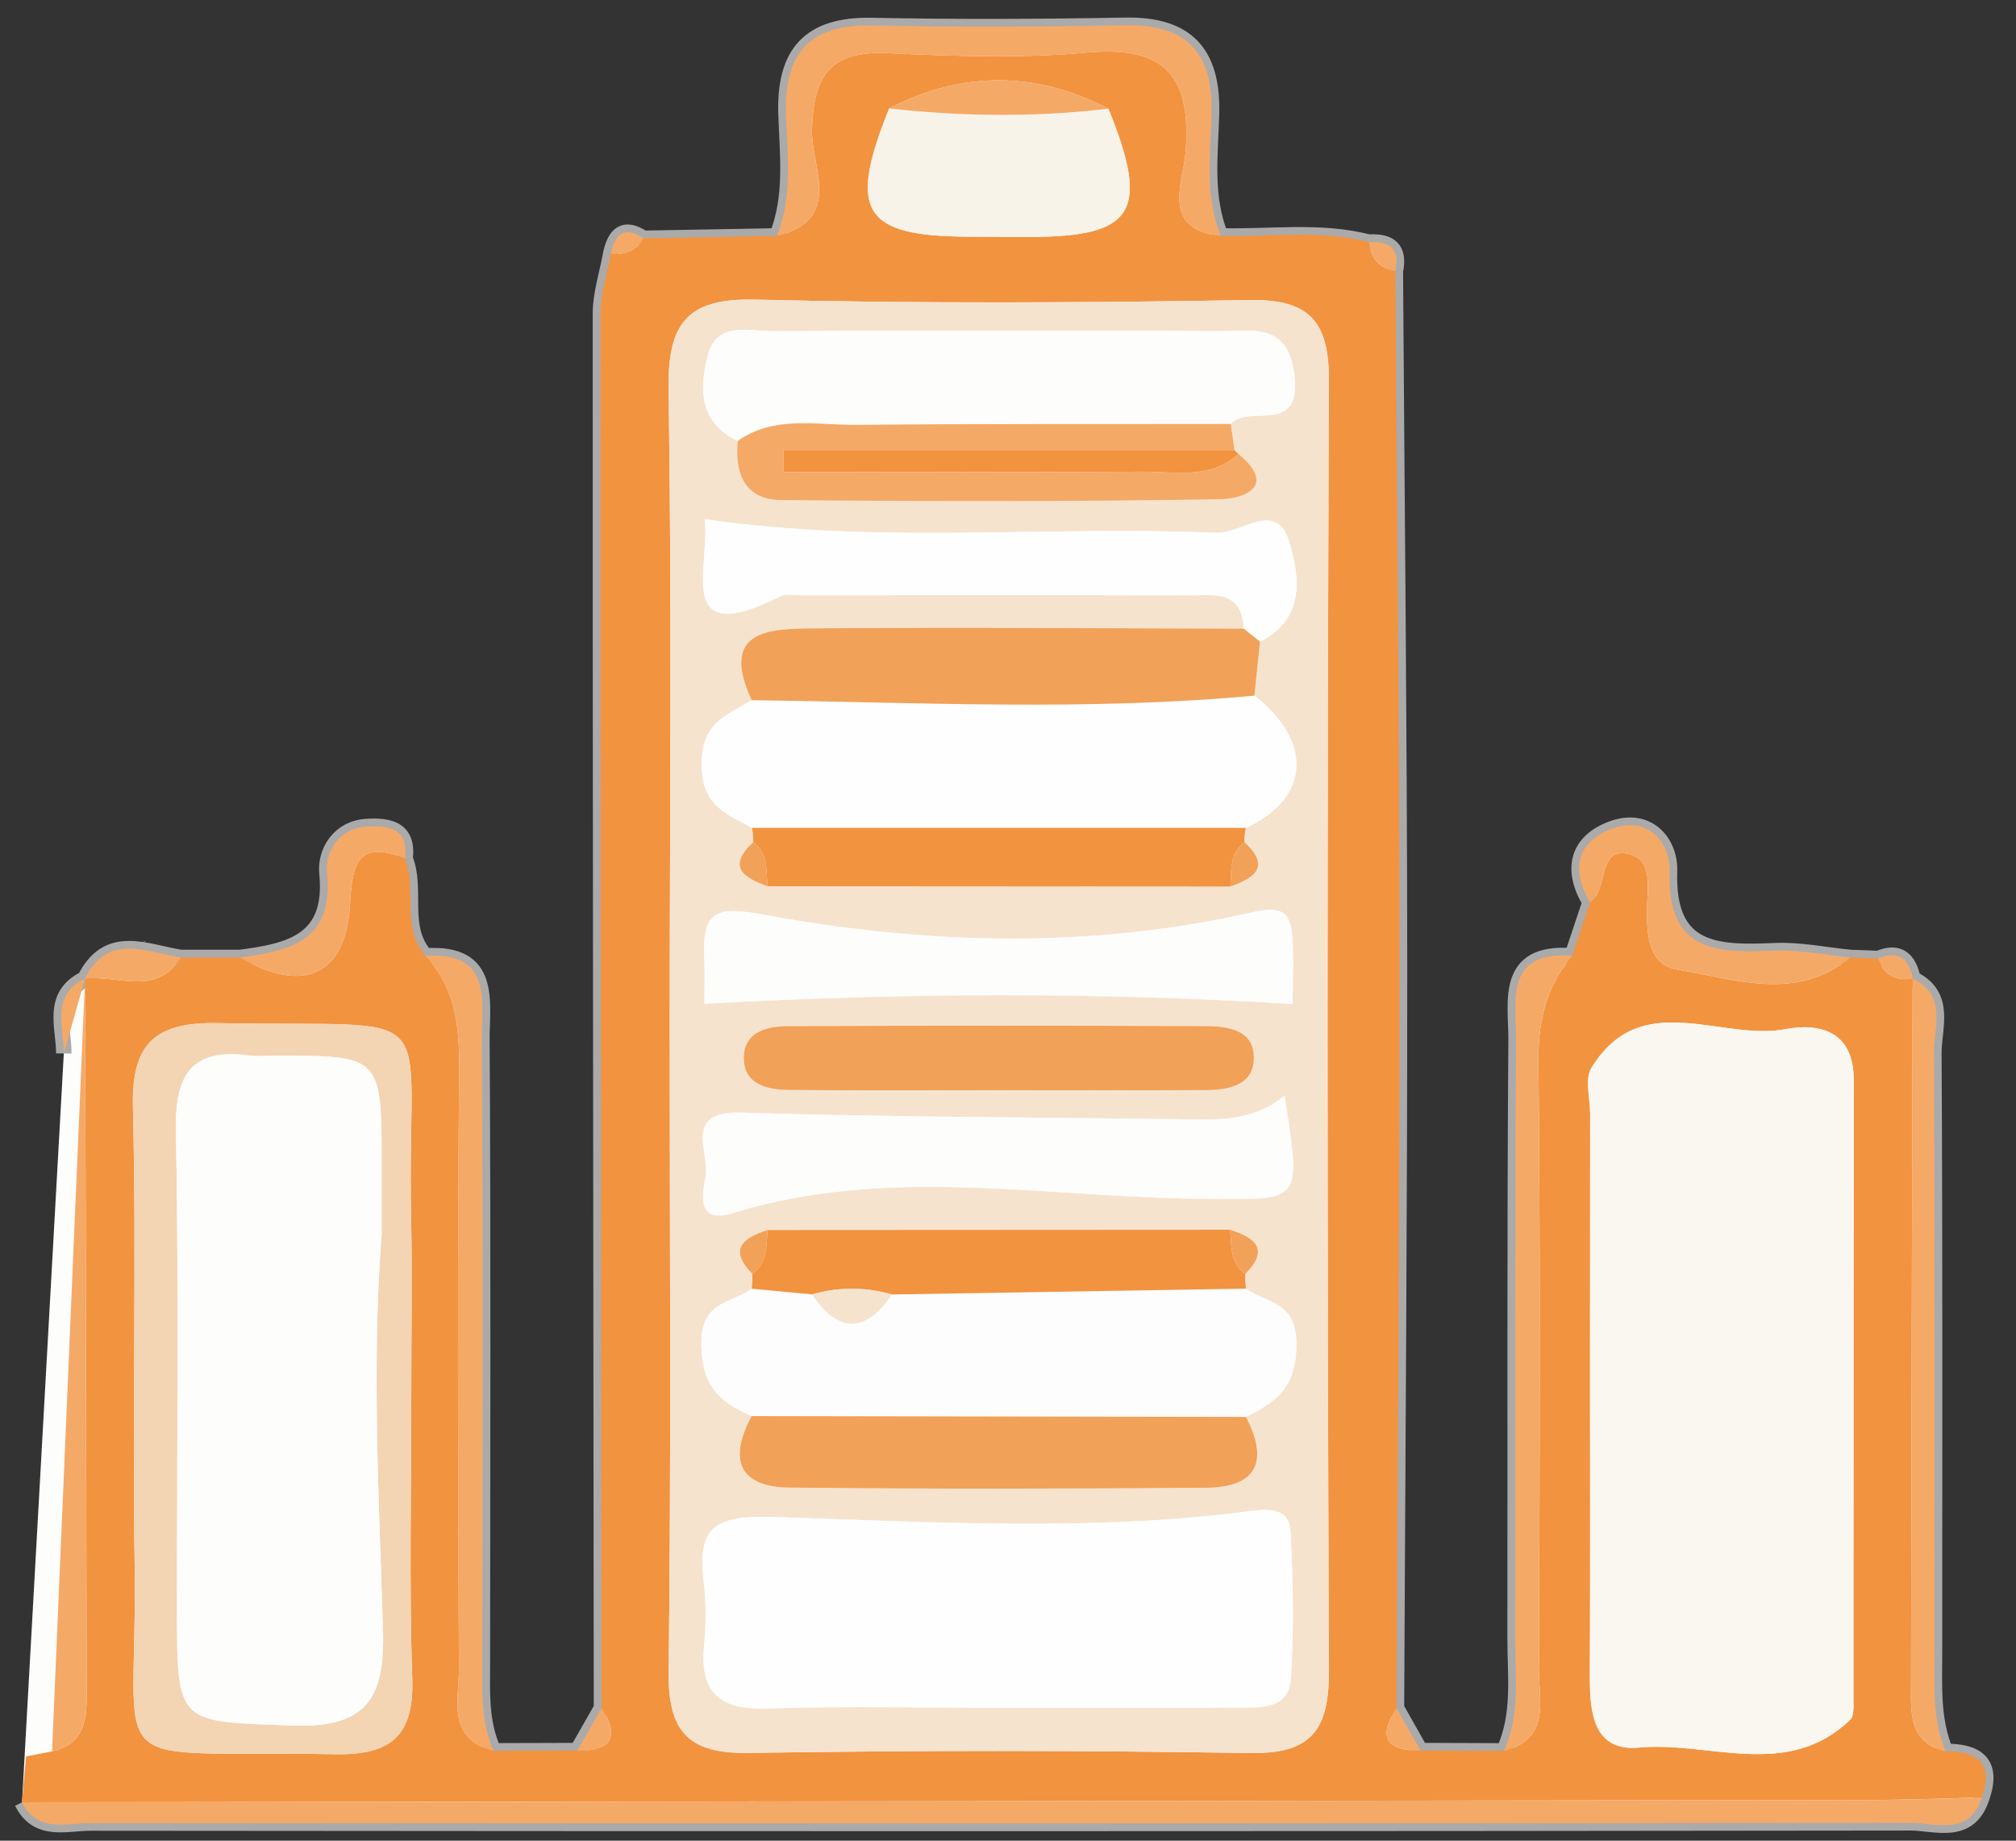 <?xml version="1.0" encoding="utf-8"?>
<!-- Generator: Adobe Illustrator 16.0.2, SVG Export Plug-In . SVG Version: 6.00 Build 0)  -->
<!DOCTYPE svg PUBLIC "-//W3C//DTD SVG 1.1//EN" "http://www.w3.org/Graphics/SVG/1.1/DTD/svg11.dtd">
<svg version="1.1" id="Layer_1" xmlns="http://www.w3.org/2000/svg" xmlns:xlink="http://www.w3.org/1999/xlink" x="0px" y="0px"
	 width="130.394px" height="119.055px" viewBox="0 0 130.394 119.055" enable-background="new 0 0 130.394 119.055"
	 xml:space="preserve">
<rect x="0" y="0" width="130.394" height="119.055" fill="#333333" stroke="none"/>
<path fill="#FDFDFC" d="M1.425,116.575c0.994,2,2.873,1.338,4.418,1.338c39.236,0.037,78.47,0.041,117.705-0.014
	c1.625-0.002,3.809,0.904,4.637-1.633c0.773-2.221-0.287-2.994-2.348-2.984c-0.855-2.055-0.715-4.223-0.715-6.373
	c-0.002-12.924,0.033-25.848-0.041-38.771c-0.01-1.661,0.891-3.75-1.373-4.842l0.021,0.014c-0.264-1.258-0.896-1.885-2.234-1.315
	c-0.604-0.022-1.209-0.045-1.813-0.067c-1.631-0.158-3.27-0.508-4.891-0.437c-3.748,0.164-6.979,0.114-6.807-5.136
	c0.063-1.906-1.426-3.596-3.709-2.76c-2.275,0.833-2.703,2.647-1.434,4.763l-1.16,3.467c-4.428-0.346-3.604,3.013-3.621,5.435
	c-0.096,12.885-0.041,25.771-0.064,38.656c-0.004,2.463,0.352,4.973-0.725,7.332l-5.398-0.021c-0.516-0.918-1.033-1.836-1.551-2.754
	c0.072-16.072,0.207-32.145,0.197-48.217c-0.008-14.908-0.172-29.814-0.27-44.723c0.309-1.42-0.35-1.962-1.703-1.869
	c-3.17-0.818-6.395-0.317-9.594-0.408c-1.033-2.553-0.664-5.234-0.592-7.857c0.111-3.933-1.551-5.836-5.582-5.763
	c-5.459,0.099-10.926,0.124-16.385,0.013c-4.061-0.082-5.688,1.814-5.553,5.751c0.09,2.624,0.426,5.303-0.586,7.86
	c-2.881,0.051-5.759,0.102-8.638,0.154c-1.264-0.847-1.843-0.249-2.115,0.999c-0.231,1.294-0.664,2.589-0.664,3.884
	c-0.006,30.059,0.037,60.119,0.068,90.177c-0.523,0.918-1.048,1.836-1.572,2.754c-1.801,0.006-3.602,0.01-5.402,0.016
	c-0.864-1.871-0.73-3.865-0.73-5.844c0.004-13.373,0.051-26.748-0.031-40.12c-0.017-2.444,0.725-5.754-3.645-5.448
	c-1.646-1.85-0.506-4.285-1.328-6.307c0.25-1.954-1.099-2.142-2.459-2.067c-1.828,0.102-2.726,1.659-2.59,3.022
	c0.439,4.402-2.404,5.031-5.625,5.449c-1.275-0.002-2.551-0.002-3.826-0.002c-2.25-0.34-4.712-1.635-6.215,1.383l0.018-0.014
	c-2.265,1.092-1.359,3.181-1.373,4.842"/>
<path fill="none" stroke="#AAAAAA" stroke-miterlimit="10" d="M1.425,116.575c0.994,2,2.873,1.338,4.418,1.338
	c39.236,0.037,78.47,0.041,117.705-0.014c1.625-0.002,3.809,0.904,4.637-1.633c0.773-2.221-0.287-2.994-2.348-2.984
	c-0.855-2.055-0.715-4.223-0.715-6.373c-0.002-12.924,0.033-25.848-0.041-38.771c-0.01-1.661,0.891-3.75-1.373-4.842l0.021,0.014
	c-0.264-1.258-0.896-1.885-2.234-1.315c-0.604-0.022-1.209-0.045-1.813-0.067c-1.631-0.158-3.27-0.508-4.891-0.437
	c-3.748,0.164-6.979,0.114-6.807-5.136c0.063-1.906-1.426-3.596-3.709-2.76c-2.275,0.833-2.703,2.647-1.434,4.763l-1.16,3.467
	c-4.428-0.346-3.604,3.013-3.621,5.435c-0.096,12.885-0.041,25.771-0.064,38.656c-0.004,2.463,0.352,4.973-0.725,7.332l-5.398-0.021
	c-0.516-0.918-1.033-1.836-1.551-2.754c0.072-16.072,0.207-32.145,0.197-48.217c-0.008-14.908-0.172-29.814-0.27-44.723
	c0.309-1.42-0.35-1.962-1.703-1.869c-3.17-0.818-6.395-0.317-9.594-0.408c-1.033-2.553-0.664-5.234-0.592-7.857
	c0.111-3.933-1.551-5.836-5.582-5.763c-5.459,0.099-10.926,0.124-16.385,0.013c-4.061-0.082-5.688,1.814-5.553,5.751
	c0.09,2.624,0.426,5.303-0.586,7.86c-2.881,0.051-5.759,0.102-8.638,0.154c-1.264-0.847-1.843-0.249-2.115,0.999
	c-0.231,1.294-0.664,2.589-0.664,3.884c-0.006,30.059,0.037,60.119,0.068,90.177c-0.523,0.918-1.048,1.836-1.572,2.754
	c-1.801,0.006-3.602,0.01-5.402,0.016c-0.864-1.871-0.73-3.865-0.73-5.844c0.004-13.373,0.051-26.748-0.031-40.12
	c-0.017-2.444,0.725-5.754-3.645-5.448c-1.646-1.85-0.506-4.285-1.328-6.307c0.25-1.954-1.099-2.142-2.459-2.067
	c-1.828,0.102-2.726,1.659-2.59,3.022c0.439,4.402-2.404,5.031-5.625,5.449c-1.275-0.002-2.551-0.002-3.826-0.002
	c-2.25-0.34-4.712-1.635-6.215,1.383l0.018-0.014c-2.265,1.092-1.359,3.181-1.373,4.842"/>
<path fill="#F29340" d="M90.251,17.532c0.098,14.907,0.262,29.814,0.27,44.722c0.01,16.072-0.125,32.145-0.197,48.217
	c-1.238,1.904-0.637,2.775,1.551,2.754c1.801,0.008,3.6,0.016,5.4,0.021c3.063-0.779,2.248-3.309,2.258-5.311
	c0.061-13.105,0.102-26.213-0.027-39.317c-0.025-2.623,0.527-4.823,2.178-6.794l1.16-3.468c1.201-0.802,0.453-3.587,2.484-3.127
	c1.734,0.393,1.164,2.489,1.189,3.913c0.029,1.592,0.234,3.288,1.973,3.571c3.752,0.609,7.658,2.115,11.193-0.786
	c0.604,0.022,1.209,0.044,1.813,0.065c0.348,1.111,1.15,1.451,2.234,1.316c0,0-0.021-0.014-0.021-0.013
	c-0.037,15.208-0.08,30.415-0.105,45.622c-0.002,1.811-0.188,3.768,2.234,4.365c2.061-0.012,3.121,0.762,2.35,2.98
	c-2.494,0.059-4.988,0.162-7.482,0.164c-39.76,0.057-79.519,0.102-119.278,0.146c0,0-0.011,0.008-0.009,0.006
	c0.09-0.99,0.178-1.982,0.267-2.973c0.562-0.107,1.121-0.217,1.683-0.324c2.43-0.59,2.236-2.555,2.234-4.361
	c-0.021-15.209-0.064-30.418-0.1-45.626l-0.018,0.013c2.111-0.289,4.617,1.205,6.215-1.382c1.275,0,2.551,0,3.826-0.001
	c4.053,2.383,6.82,1.164,7.102-3.307c0.154-2.462,0.32-4.423,3.572-3.095c0.822,2.022-0.318,4.457,1.328,6.303
	c1.93,2.073,2.193,4.543,2.17,7.288c-0.113,12.938-0.078,25.881-0.015,38.82c0.009,1.996-0.822,4.531,2.251,5.307
	c1.801-0.004,3.602-0.01,5.404-0.016c2.186,0.027,2.783-0.848,1.57-2.756c-0.033-30.059-0.074-60.116-0.068-90.175
	c0-1.295,0.433-2.59,0.664-3.885c0.895,0.067,1.65-0.158,2.115-0.999c2.879-0.051,5.757-0.103,8.64-0.153
	c4.318-1.053,2.193-4.528,2.258-6.844c0.098-3.557,1.207-5.149,4.918-4.976c4.279,0.199,8.604,0.347,12.857-0.037
	c5.137-0.464,6.793,1.593,6.383,6.518c-0.152,1.834-1.619,4.94,2.279,5.335c3.199,0.091,6.424-0.411,9.594,0.406
	C88.661,16.699,89.2,17.348,90.251,17.532 M57.513,7.012c-2.689,6.663-1.699,8.269,5.119,8.295c1.313,0.005,2.627,0.015,3.939,0.016
	c6.803,0.008,7.822-1.642,5.121-8.291C66.97,4.585,62.243,4.581,57.513,7.012 M43.316,66.184c0,13.975,0.105,27.949-0.068,41.922
	c-0.047,3.889,1.252,5.334,5.175,5.273c10.816-0.17,21.641-0.168,32.455,0.008c4.016,0.066,5.094-1.574,5.076-5.369
	c-0.117-27.781-0.119-55.563,0-83.345c0.018-3.871-1.225-5.332-5.166-5.265c-10.648,0.179-21.309,0.227-31.957-0.029
	c-4.511-0.109-5.654,1.648-5.587,5.882C43.458,38.899,43.324,52.542,43.316,66.184 M102.843,89.51c0,6.316,0.02,12.633-0.012,18.951
	c-0.012,2.33,0.248,4.846,3.182,4.572c4.566-0.426,9.58,2.115,13.652-1.795c0.279-0.27,0.213-0.957,0.213-1.451
	c0.014-13.32,0.002-26.639,0.018-39.958c0.004-3.132-2.201-3.683-4.42-3.263c-4.203,0.793-9.332-2.729-12.541,2.504
	c-0.447,0.729-0.084,1.959-0.084,2.957C102.849,77.856,102.849,83.682,102.843,89.51 M26.601,90.075c0-3.83,0.068-7.66-0.012-11.488
	c-0.297-14.09,2.505-12.107-12.443-12.412c-4.044-0.082-5.654,1.229-5.549,5.459c0.244,9.818-0.045,19.648,0.111,29.471
	c0.226,14.18-2.666,12.066,12.949,12.357c3.612,0.068,5.133-1.158,5.006-4.906C26.457,102.403,26.608,96.237,26.601,90.075"/>
<path fill="#F5A967" d="M1.425,116.575c39.76-0.045,79.521-0.09,119.279-0.146c2.494-0.002,4.988-0.105,7.48-0.164
	c-0.828,2.539-3.01,1.633-4.637,1.635c-39.234,0.055-78.469,0.051-117.705,0.016C4.3,117.913,2.419,118.575,1.425,116.575"/>
<path fill="#F5A967" d="M31.933,113.243c-3.073-0.775-2.242-3.311-2.251-5.307c-0.063-12.939-0.099-25.881,0.015-38.82
	c0.023-2.745-0.24-5.215-2.17-7.288c4.368-0.302,3.629,3.008,3.645,5.45c0.082,13.375,0.035,26.748,0.031,40.121
	C31.203,109.377,31.07,111.372,31.933,113.243"/>
<path fill="#F5A967" d="M101.681,61.824c-1.646,1.972-2.201,4.171-2.176,6.794c0.129,13.105,0.086,26.213,0.027,39.32
	c-0.01,2,0.805,4.529-2.258,5.309c1.074-2.359,0.719-4.869,0.723-7.332c0.021-12.885-0.031-25.771,0.064-38.656
	C98.079,64.836,97.257,61.478,101.681,61.824"/>
<path fill="#F5A967" d="M78.954,15.255c-3.898-0.395-2.432-3.501-2.279-5.335c0.41-4.924-1.246-6.982-6.383-6.518
	c-4.254,0.385-8.578,0.237-12.857,0.038c-3.711-0.173-4.818,1.418-4.918,4.975c-0.064,2.316,2.061,5.791-2.258,6.844
	c1.008-2.558,0.672-5.236,0.584-7.86c-0.135-3.937,1.494-5.833,5.553-5.751c5.459,0.111,10.926,0.086,16.387-0.013
	c4.029-0.073,5.691,1.83,5.582,5.763C78.29,10.021,77.921,12.701,78.954,15.255"/>
<path fill="#F5A967" d="M4.128,68.137c0.014-1.662-0.892-3.75,1.373-4.842"/>
<path fill="#F5A967" d="M5.501,63.295c0.035,15.209,0.078,30.418,0.1,45.627c0.003,1.807,0.195,3.77-2.234,4.359"/>
<path fill="#F5A967" d="M125.837,113.282c-2.42-0.596-2.236-2.553-2.232-4.361c0.023-15.209,0.066-30.416,0.104-45.625
	c2.264,1.092,1.363,3.18,1.373,4.842c0.074,12.924,0.039,25.848,0.041,38.771C125.122,109.059,124.981,111.227,125.837,113.282"/>
<path fill="#F5A967" d="M119.683,61.926c-3.535,2.902-7.441,1.396-11.193,0.787c-1.738-0.283-1.943-1.979-1.973-3.571
	c-0.025-1.424,0.545-3.52-1.189-3.913c-2.031-0.459-1.283,2.325-2.484,3.128c-1.27-2.116-0.842-3.93,1.434-4.763
	c2.283-0.836,3.771,0.854,3.709,2.76c-0.174,5.25,3.059,5.3,6.807,5.137C116.413,61.418,118.052,61.768,119.683,61.926"/>
<path fill="#F5A967" d="M26.199,55.524c-3.252-1.328-3.418,0.633-3.572,3.096c-0.281,4.47-3.051,5.69-7.102,3.306
	c3.219-0.415,6.065-1.045,5.625-5.447c-0.137-1.363,0.76-2.92,2.59-3.022C25.099,53.382,26.449,53.569,26.199,55.524"/>
<path fill="#F5A967" d="M11.699,61.926c-1.598,2.588-4.104,1.095-6.214,1.383C6.987,60.292,9.449,61.586,11.699,61.926"/>
<path fill="#F5A967" d="M38.908,110.473c1.213,1.904,0.615,2.783-1.57,2.754C37.861,112.309,38.384,111.391,38.908,110.473"/>
<path fill="#F5A967" d="M91.874,113.225c-2.188,0.021-2.789-0.85-1.551-2.754C90.841,111.389,91.358,112.307,91.874,113.225"/>
<path fill="#F5A967" d="M123.729,63.309c-1.084,0.135-1.889-0.205-2.234-1.317C122.833,61.424,123.466,62.051,123.729,63.309"/>
<path fill="#F5A967" d="M41.619,15.412c-0.465,0.841-1.221,1.066-2.114,0.999C39.777,15.164,40.355,14.565,41.619,15.412"/>
<path fill="#F5A967" d="M90.251,17.532c-1.051-0.184-1.59-0.833-1.703-1.87C89.901,15.57,90.56,16.112,90.251,17.532"/>
<path fill="#F5E3CE" d="M43.32,66.184c0.004-13.641,0.139-27.285-0.076-40.923c-0.067-4.234,1.076-5.99,5.589-5.881
	c10.646,0.256,21.305,0.208,31.955,0.028c3.941-0.067,5.184,1.395,5.168,5.265c-0.119,27.782-0.117,55.564,0,83.347
	c0.016,3.793-1.063,5.434-5.076,5.369c-10.818-0.18-21.641-0.18-32.457-0.01c-3.923,0.061-5.222-1.385-5.174-5.273
	C43.42,94.135,43.316,80.159,43.32,66.184 M48.659,82.391c0.016,0.32,0.002,0.641-0.041,0.961c-1.289,0.973-3.295,0.746-3.258,3.605
	c0.037,2.777,1.244,3.744,3.258,4.635c-1.512,2.791-0.846,4.592,2.475,4.627c8.975,0.094,17.953,0.08,26.93,0.01
	c3.297-0.025,4.057-1.742,2.563-4.582c1.934-0.961,3.254-1.863,3.266-4.676c0.014-2.846-1.953-2.656-3.26-3.621
	c-0.043-0.318-0.055-0.637-0.039-0.957c1.6-1.615,0.609-2.336-0.982-2.852c-9.975,0.006-19.951,0.012-29.926,0.016
	C48.077,80.071,47.079,80.784,48.659,82.391 M48.724,54.468c-1.729,1.599-0.633,2.298,0.91,2.856
	c9.982,0.007,19.965,0.012,29.947,0.019c1.559-0.562,2.643-1.273,0.906-2.874c-0.006-0.311,0.023-0.618,0.09-0.922
	c4.146-1.892,4.387-5.574,0.559-8.552c0.119-1.164,0.24-2.329,0.361-3.493c2.977-1.478,2.555-4.274,1.871-6.508
	c-0.816-2.674-3.111-0.46-4.689-0.53c-10.951-0.483-21.943,0.76-33.092-0.886c0.365,3.091-2.021,8.459,4.871,4.999
	c0.402-0.203,0.98-0.079,1.477-0.079c8.291-0.004,16.582-0.022,24.873,0.011c1.578,0.006,3.537-0.426,3.643,2.156
	c-9.246-0.02-18.494-0.101-27.74-0.021c-2.85,0.025-6.225,0.031-4.094,4.644c-1.572,0.975-3.244,1.408-3.236,4.146
	c0.01,2.731,1.623,3.193,3.254,4.113C48.7,53.85,48.728,54.157,48.724,54.468 M80.104,29.362l-0.254-0.25
	c-0.082-0.564-0.164-1.128-0.246-1.691c1.133-1.311,4.592,0.798,4.117-3.148c-0.412-3.421-2.623-2.851-4.695-2.858
	c-9.66-0.035-19.322-0.046-28.984,0.004c-1.551,0.008-3.664-0.667-4.25,1.532c-0.566,2.123-0.611,4.373,1.926,5.568
	c-0.213,2.119,0.463,3.806,2.803,3.828c9.475,0.086,18.953,0.105,28.426-0.057C80.368,32.266,82.683,31.504,80.104,29.362
	 M64.548,110.458c5.156,0,10.311,0.016,15.465-0.01c1.484-0.006,3.348,0.146,3.482-1.893c0.203-3.141,0.139-6.309-0.02-9.455
	c-0.078-1.553-1.307-1.529-2.607-1.359c-10.262,1.34-20.584,0.709-30.848,0.379c-4.098-0.131-4.9,0.842-4.488,4.35
	c0.154,1.313,0.129,2.666,0.006,3.984c-0.281,3.035,1.027,4.148,4.045,4.051C54.567,110.342,59.56,110.459,64.548,110.458
	 M83.083,70.872c-2.197,1.803-4.703,1.543-7.172,1.512c-9.316-0.115-18.637-0.127-27.947-0.42c-3.851-0.121-2.047,2.584-2.322,4.113
	c-0.18,1-0.703,3.148,1.752,2.387c10.117-3.135,20.398-0.977,30.598-0.926C84.192,77.567,84.19,77.936,83.083,70.872 M45.56,64.922
	c13.008-0.718,25.326-0.769,38.041,0.017c0-1.146,0.092-2.781-0.023-4.403c-0.125-1.737-0.893-1.911-2.689-1.504
	c-10.438,2.364-20.998,2.066-31.426,0.142c-3.045-0.562-4.031-0.347-3.91,2.689C45.599,63.002,45.56,64.145,45.56,64.922
	 M64.499,70.518c4.498,0,8.994,0.016,13.49-0.008c1.385-0.008,2.967-0.275,3.096-1.858c0.164-2.031-1.613-2.276-3.143-2.282
	c-8.992-0.037-17.984-0.037-26.979,0.002c-1.367,0.006-2.877,0.376-2.855,2.086c0.021,1.7,1.531,2.024,2.9,2.04
	C55.505,70.547,60.003,70.516,64.499,70.518"/>
<path fill="#F9F7EF" d="M102.845,89.51c0.004-5.828,0.002-11.654,0.004-17.482c0.002-0.998-0.361-2.229,0.084-2.957
	c3.209-5.233,8.34-1.711,12.543-2.504c2.219-0.42,4.424,0.131,4.42,3.263c-0.016,13.319-0.006,26.638-0.016,39.958
	c-0.002,0.494,0.066,1.18-0.215,1.451c-4.074,3.91-9.086,1.369-13.654,1.795c-2.932,0.273-3.189-2.242-3.18-4.572
	C102.862,102.143,102.843,95.827,102.845,89.51"/>
<path fill="#F3D4B3" d="M26.605,90.075c0.002,6.16-0.148,12.326,0.06,18.48c0.127,3.75-1.394,4.975-5.007,4.908
	c-15.615-0.293-12.723,1.818-12.949-12.359c-0.157-9.822,0.133-19.652-0.111-29.471c-0.105-4.23,1.506-5.541,5.549-5.459
	c14.949,0.304,12.146-1.678,12.442,12.412C26.669,82.415,26.601,86.247,26.605,90.075 M24.689,79.735c0-1.494,0.004-2.986,0-4.48
	c-0.021-6.985-0.021-6.985-7.029-6.971c-0.498,0-1.004,0.057-1.493-0.009c-3.756-0.509-4.858,1.19-4.789,4.831
	c0.197,10.285,0.067,20.576,0.069,30.865c0.002,7.631,0.013,7.369,7.477,7.637c4.79,0.17,5.979-1.77,5.848-6.174
	C24.515,96.875,24.031,88.301,24.689,79.735"/>
<path fill="#F7F3E8" d="M71.692,7.032c2.701,6.649,1.682,8.299-5.121,8.291c-1.314-0.001-2.627-0.011-3.939-0.016
	c-6.818-0.026-7.809-1.632-5.119-8.294C62.239,7.541,66.966,7.594,71.692,7.032"/>
<path fill="#F5A967" d="M71.692,7.032c-4.727,0.562-9.453,0.508-14.18-0.019C62.243,4.581,66.97,4.585,71.692,7.032"/>
<path fill="#FEFEFE" d="M64.548,110.459c-4.988,0-9.98-0.119-14.965,0.045c-3.016,0.098-4.326-1.016-4.045-4.051
	c0.123-1.318,0.146-2.672-0.006-3.984c-0.412-3.506,0.391-4.482,4.488-4.35c10.264,0.33,20.588,0.961,30.846-0.379
	c1.303-0.17,2.533-0.191,2.609,1.359c0.158,3.146,0.223,6.316,0.018,9.455c-0.133,2.039-1.996,1.887-3.48,1.895
	C74.858,110.473,69.704,110.458,64.548,110.459"/>
<path fill="#FEFEFE" d="M48.634,53.546c-1.631-0.92-3.244-1.382-3.254-4.113c-0.01-2.738,1.664-3.171,3.234-4.145
	C59.456,45.425,70.302,46,81.132,44.991c3.832,2.982,3.592,6.664-0.557,8.556C69.929,53.546,59.28,53.546,48.634,53.546"/>
<path fill="#FDFDFD" d="M48.618,91.592c-2.014-0.891-3.221-1.857-3.256-4.635c-0.039-2.859,1.967-2.633,3.256-3.607
	c1.301,0.125,2.604,0.248,3.904,0.371c1.721,2.533,3.441,2.529,5.168,0.006c7.633-0.125,15.268-0.252,22.9-0.377
	c1.307,0.965,3.273,0.775,3.26,3.621c-0.012,2.813-1.332,3.715-3.266,4.676C69.931,91.627,59.274,91.61,48.618,91.592"/>
<path fill="#FDFDFC" d="M47.718,28.519c-2.537-1.195-2.492-3.445-1.926-5.568c0.586-2.199,2.699-1.524,4.25-1.532
	c9.662-0.05,19.322-0.039,28.984-0.004c2.07,0.007,4.283-0.563,4.695,2.858c0.477,3.946-2.982,1.837-4.117,3.148
	c-8.068,0.012-16.137-0.021-24.205,0.06C52.813,27.507,50.095,26.844,47.718,28.519"/>
<path fill="#FDFDFC" d="M83.083,70.872c1.109,7.064,1.111,6.697-5.094,6.666c-10.197-0.051-20.48-2.209-30.594,0.926
	c-2.457,0.76-1.934-1.387-1.752-2.385c0.273-1.531-1.53-4.236,2.318-4.115c9.313,0.293,18.633,0.305,27.949,0.42
	C78.378,72.415,80.886,72.674,83.083,70.872"/>
<path fill="#FDFDFC" d="M45.56,64.921c0-0.776,0.039-1.919-0.008-3.059c-0.121-3.036,0.865-3.251,3.91-2.689
	c10.43,1.924,20.988,2.221,31.426-0.142c1.797-0.407,2.564-0.233,2.689,1.504c0.115,1.622,0.025,3.259,0.025,4.404
	C70.886,64.154,58.569,64.205,45.56,64.921"/>
<path fill="#FEFEFE" d="M80.448,40.664c-0.104-2.582-2.063-2.15-3.641-2.156c-8.291-0.032-16.582-0.014-24.873-0.01
	c-0.496,0-1.072-0.125-1.479,0.078c-6.888,3.46-4.506-1.908-4.869-4.999c11.15,1.646,22.141,0.403,33.092,0.886
	c1.578,0.07,3.873-2.144,4.689,0.531c0.684,2.233,1.105,5.03-1.871,6.507C81.147,41.222,80.8,40.943,80.448,40.664"/>
<path fill="#F2A158" d="M48.618,91.592c10.656,0.018,21.313,0.035,31.967,0.055c1.492,2.84,0.734,4.555-2.563,4.582
	c-8.977,0.07-17.955,0.084-26.93-0.01C47.772,96.184,47.106,94.383,48.618,91.592"/>
<path fill="#F2A158" d="M80.448,40.664c0.352,0.279,0.699,0.558,1.049,0.837c-0.121,1.165-0.24,2.33-0.363,3.492
	C70.302,46,59.456,45.425,48.616,45.288c-2.129-4.614,1.244-4.619,4.096-4.644C61.956,40.564,71.202,40.646,80.448,40.664"/>
<path fill="#F5A967" d="M47.718,28.519c2.377-1.675,5.096-1.012,7.682-1.038c8.068-0.081,16.137-0.048,24.205-0.06
	c0.082,0.563,0.164,1.127,0.244,1.693c-9.723,0.002-19.443,0.002-29.166,0.002v1.412c7.746,0,15.494,0.028,23.24-0.019
	c2.109-0.012,4.361,0.514,6.182-1.147c2.578,2.142,0.264,2.904-1.158,2.928c-9.475,0.162-18.951,0.143-28.428,0.057
	C48.181,32.325,47.505,30.638,47.718,28.519"/>
<path fill="#F2A158" d="M64.499,70.517c-4.496-0.001-8.994,0.03-13.49-0.02c-1.369-0.015-2.879-0.339-2.9-2.04
	c-0.021-1.709,1.488-2.08,2.855-2.086c8.994-0.04,17.986-0.038,26.979-0.002c1.529,0.007,3.307,0.252,3.143,2.283
	c-0.129,1.582-1.711,1.85-3.096,1.856C73.493,70.534,68.997,70.518,64.499,70.517"/>
<path fill="#F29340" d="M48.634,53.546c10.646,0,21.295,0,31.941,0c-0.064,0.304-0.094,0.611-0.088,0.922
	c-0.961,0.75-0.84,1.841-0.908,2.874c-9.98-0.006-19.965-0.012-29.945-0.018c-0.07-1.027,0.045-2.112-0.91-2.857
	C48.729,54.157,48.698,53.85,48.634,53.546"/>
<path fill="#F29340" d="M52.522,83.721c-1.301-0.123-2.604-0.246-3.904-0.369c0.043-0.32,0.057-0.641,0.039-0.961
	c0.992-0.715,0.908-1.803,0.986-2.834c9.975-0.006,19.951-0.01,29.926-0.016c0.074,1.037-0.01,2.129,0.982,2.852
	c-0.018,0.32-0.004,0.639,0.039,0.957c-7.633,0.127-15.268,0.252-22.9,0.377C55.968,83.231,54.247,83.231,52.522,83.721"/>
<path fill="#F2A158" d="M79.579,57.342c0.068-1.033-0.053-2.124,0.908-2.874C82.224,56.069,81.14,56.781,79.579,57.342"/>
<path fill="#F2A158" d="M48.724,54.467c0.957,0.745,0.84,1.831,0.91,2.857C48.093,56.766,46.993,56.066,48.724,54.467"/>
<path fill="#F2A158" d="M49.644,79.557c-0.078,1.033,0.006,2.119-0.984,2.834C47.079,80.784,48.077,80.071,49.644,79.557"/>
<path fill="#F2A158" d="M80.552,82.391c-0.992-0.721-0.908-1.813-0.982-2.85C81.161,80.057,82.151,80.778,80.552,82.391"/>
<path fill="#FDFDFC" d="M24.689,79.735c-0.658,8.566-0.174,17.141,0.082,25.699c0.131,4.404-1.058,6.344-5.848,6.174
	c-7.464-0.268-7.475-0.006-7.477-7.637c-0.002-10.289,0.128-20.58-0.069-30.865c-0.069-3.641,1.033-5.34,4.789-4.831
	c0.489,0.065,0.995,0.009,1.493,0.009c7.008-0.015,7.008-0.015,7.029,6.971C24.693,76.749,24.689,78.241,24.689,79.735"/>
<path fill="#F5E3CE" d="M52.522,83.721c1.725-0.49,3.445-0.49,5.168,0.006C55.964,86.25,54.241,86.254,52.522,83.721"/>
<path fill="#F29340" d="M80.106,29.361c-1.822,1.661-4.074,1.135-6.184,1.147c-7.746,0.047-15.494,0.019-23.24,0.019l0.002-1.412
	c9.721,0,19.441,0,29.164-0.002C79.851,29.111,80.106,29.361,80.106,29.361"/>
</svg>
